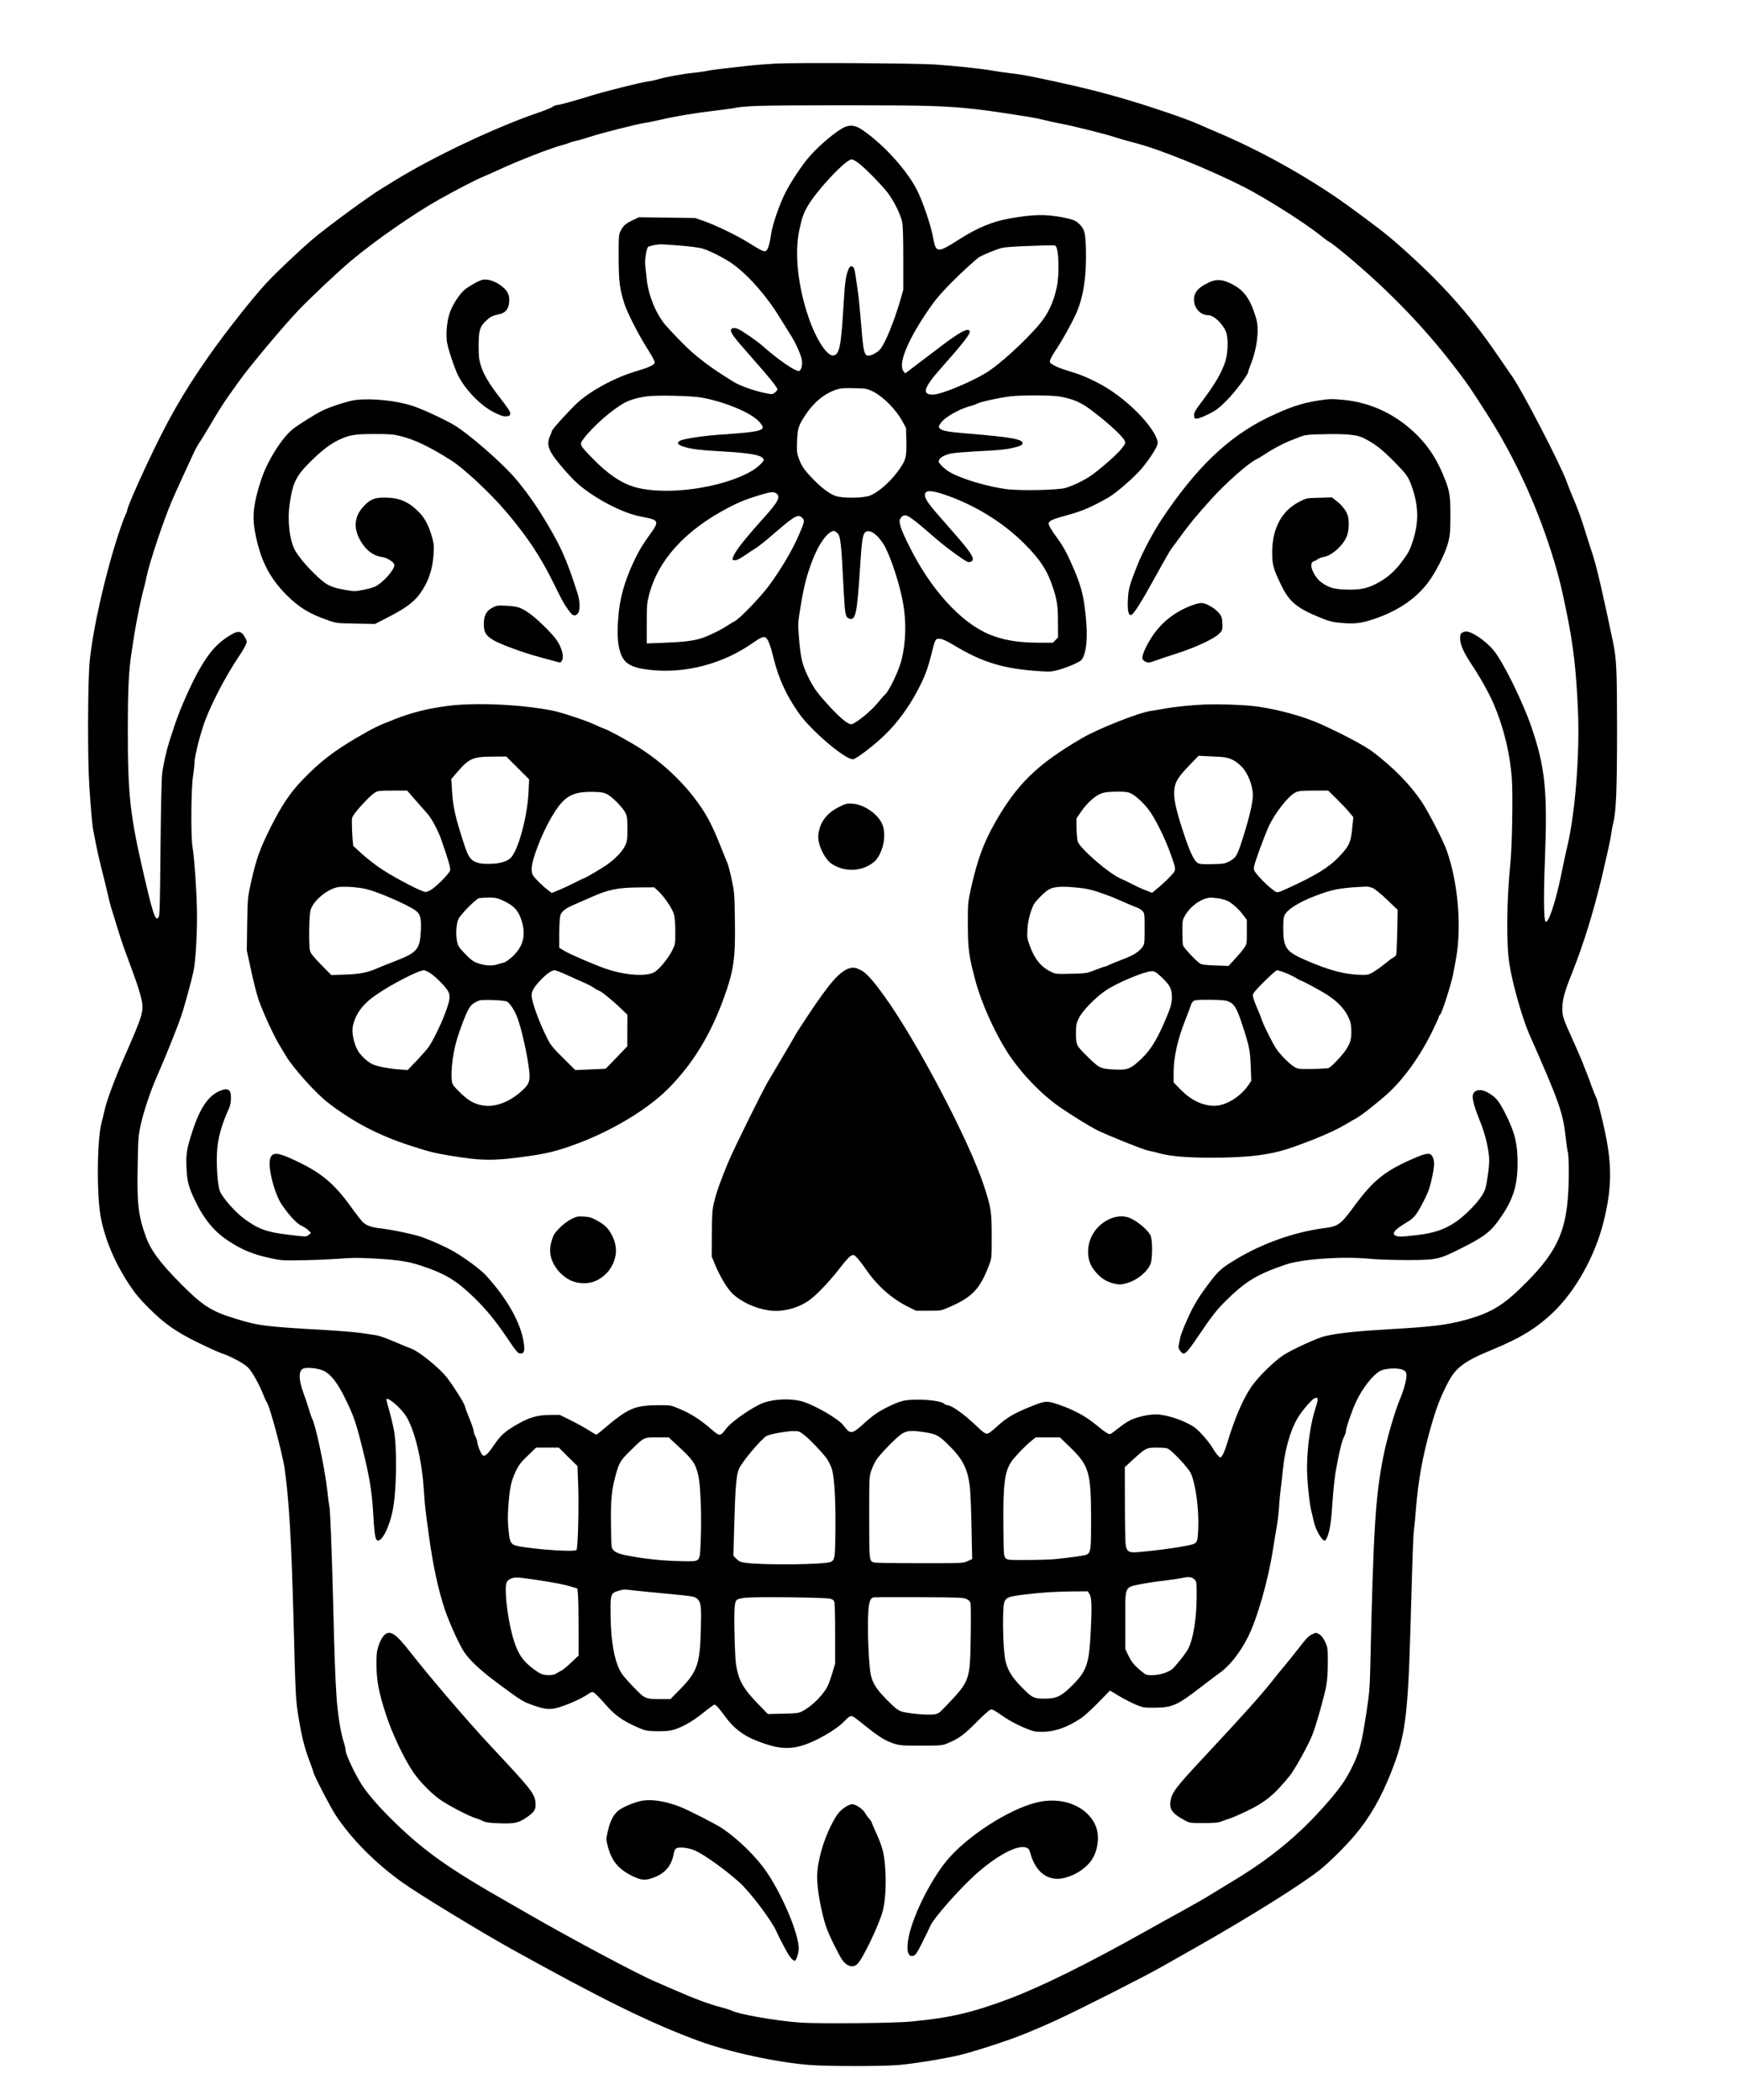 <?xml version="1.0" encoding="UTF-8" standalone="yes"?>
<svg version="1.0" xmlns="http://www.w3.org/2000/svg" width="1419pt" height="1709pt" viewBox="0 0 1892 2279" preserveAspectRatio="xMidYMid meet">
  <g transform="translate(0,2279) scale(0.1,-0.1)" fill="#000000" stroke="none">
    <path d="M8423 22100 c-94 -5 -236 -16 -315 -25 -265 -29 -403 -46 -438 -55
-19 -5 -82 -14 -140 -20 -120 -12 -297 -44 -385 -70 -33 -10 -84 -21 -113 -24
-73 -9 -469 -108 -622 -156 -182 -57 -340 -100 -365 -100 -12 0 -33 -8 -46
-19 -13 -10 -79 -37 -146 -60 -470 -159 -1163 -488 -1588 -752 -49 -31 -104
-65 -122 -75 -132 -79 -591 -415 -750 -550 -147 -126 -398 -363 -499 -472
-147 -157 -457 -551 -627 -794 -290 -416 -446 -690 -684 -1198 -111 -237 -203
-453 -203 -475 0 -9 -9 -33 -20 -55 -11 -21 -42 -106 -69 -187 -145 -435 -281
-1031 -318 -1393 -22 -206 -25 -1057 -5 -1355 17 -265 32 -432 43 -485 5 -25
18 -92 29 -150 11 -58 36 -168 55 -244 20 -75 49 -197 66 -269 16 -73 38 -159
49 -192 11 -33 38 -121 60 -195 22 -74 62 -196 90 -270 27 -74 72 -197 100
-273 28 -77 60 -180 72 -230 31 -141 23 -169 -187 -647 -104 -236 -193 -478
-214 -582 -5 -24 -19 -79 -30 -123 -50 -186 -54 -805 -6 -1039 48 -238 153
-485 306 -716 61 -93 113 -156 203 -246 177 -178 300 -265 541 -383 110 -54
225 -107 255 -116 100 -33 242 -108 290 -155 46 -45 122 -181 171 -305 12 -33
29 -67 36 -76 29 -35 170 -563 192 -719 47 -333 73 -769 96 -1630 23 -864 23
-875 56 -1075 34 -205 64 -326 120 -473 21 -56 39 -106 39 -111 0 -26 188
-389 246 -476 174 -260 430 -517 724 -727 175 -125 855 -539 1185 -722 995
-552 1509 -804 2030 -996 331 -121 851 -234 1210 -261 201 -15 775 -15 959 0
158 13 500 69 656 106 161 39 507 150 687 222 89 35 256 106 370 159 255 117
946 467 1143 579 80 45 235 133 345 195 621 352 1177 700 1380 863 107 87 271
250 374 372 161 191 284 405 394 685 150 379 180 604 207 1525 25 871 31 1044
40 1110 5 39 14 133 20 210 25 318 73 585 165 906 58 202 99 310 178 464 88
172 176 239 481 365 310 128 481 232 661 402 244 231 457 609 551 981 89 353
95 605 23 955 -32 159 -90 386 -104 407 -7 11 -26 59 -43 105 -16 47 -39 108
-50 135 -11 28 -35 88 -53 135 -18 47 -70 166 -115 265 -94 206 -104 237 -104
320 0 96 23 180 106 386 122 308 224 635 319 1024 46 193 91 396 100 451 8 56
21 127 29 158 30 114 40 376 40 1006 0 639 -6 769 -43 948 -105 503 -179 825
-221 952 -27 80 -65 199 -85 265 -38 125 -84 251 -136 370 -17 39 -44 108 -61
155 -64 181 -483 990 -593 1145 -23 33 -93 134 -155 225 -315 461 -619 799
-1090 1213 -112 99 -189 159 -485 377 -410 303 -946 608 -1430 816 -93 40
-206 88 -250 108 -128 57 -488 180 -761 261 -261 78 -485 134 -804 203 -293
63 -348 73 -470 87 -63 7 -153 20 -200 29 -110 20 -421 53 -625 66 -206 14
-1497 21 -1722 10z m1672 -460 c288 -10 473 -27 765 -71 325 -49 391 -60 485
-84 50 -13 122 -28 160 -35 103 -17 498 -115 585 -145 41 -14 152 -46 245 -70
259 -67 802 -288 1170 -475 240 -123 658 -388 828 -524 52 -42 99 -76 105 -76
5 0 81 -59 169 -132 474 -393 878 -814 1225 -1275 103 -136 127 -170 305 -448
311 -484 563 -1035 737 -1615 54 -181 78 -279 136 -565 71 -346 101 -617 120
-1053 19 -473 -30 -1103 -115 -1462 -14 -58 -46 -206 -71 -330 -61 -293 -138
-520 -167 -491 -19 19 -21 288 -6 676 29 742 3 998 -147 1436 -93 272 -303
698 -407 827 -92 113 -257 222 -314 207 -43 -10 -53 -24 -53 -70 0 -69 35
-150 123 -283 98 -147 193 -318 242 -433 109 -254 178 -540 197 -814 12 -186
3 -722 -16 -910 -41 -413 -46 -868 -11 -1095 32 -210 139 -587 214 -759 328
-743 367 -853 397 -1121 8 -74 19 -151 25 -170 5 -19 9 -110 9 -201 0 -598
-91 -835 -463 -1209 -249 -251 -381 -330 -679 -410 -195 -51 -344 -69 -793
-95 -377 -22 -557 -41 -713 -76 -78 -17 -362 -147 -452 -207 -104 -69 -277
-240 -348 -345 -91 -133 -179 -339 -262 -613 -16 -56 -40 -113 -51 -128 l-21
-27 -25 23 c-14 13 -38 46 -54 74 -41 72 -150 197 -203 234 -110 75 -305 140
-421 140 -83 0 -208 -29 -281 -66 -28 -14 -82 -50 -120 -81 -38 -30 -77 -59
-87 -64 -20 -11 -50 9 -182 116 -96 78 -230 149 -379 200 -131 45 -149 44
-297 -16 -183 -72 -272 -124 -371 -215 -64 -59 -98 -84 -116 -84 -18 0 -50 24
-111 83 -130 125 -272 227 -317 227 -10 0 -25 7 -34 15 -46 42 -334 61 -455
30 -69 -17 -205 -82 -285 -136 -30 -20 -86 -65 -125 -101 -127 -117 -153 -124
-207 -56 -43 56 -59 70 -148 129 -82 55 -226 128 -304 154 -124 40 -306 37
-438 -9 -107 -38 -340 -197 -400 -274 -73 -94 -73 -94 -169 -11 -117 101 -215
164 -334 215 -103 44 -104 44 -222 44 -280 -1 -341 -28 -631 -275 -29 -25 -56
-45 -60 -45 -4 0 -44 23 -87 51 -44 28 -132 76 -195 107 l-115 57 -110 -1
c-131 -1 -221 -27 -350 -101 -135 -78 -178 -116 -255 -228 -72 -105 -99 -127
-125 -105 -17 14 -55 112 -55 141 0 11 -9 37 -20 59 -11 22 -20 50 -20 62 0
13 -20 72 -45 132 -24 59 -47 121 -50 136 -8 35 -112 200 -194 309 -78 102
-311 291 -391 316 -14 4 -92 37 -175 72 -92 40 -173 68 -210 73 -33 5 -105 16
-160 24 -55 8 -224 22 -375 31 -654 37 -731 46 -973 120 -272 82 -366 142
-602 379 -229 230 -332 369 -386 523 -80 226 -94 346 -86 768 5 281 8 321 31
428 33 155 112 388 187 556 72 161 203 485 254 632 33 94 114 391 136 496 23
116 41 454 35 673 -6 243 -28 550 -48 670 -19 113 -15 636 6 767 9 57 16 122
16 145 0 54 41 231 90 384 65 207 238 543 404 789 23 33 50 79 60 102 18 41
18 42 -5 84 -45 82 -82 81 -207 -4 -104 -72 -179 -157 -271 -311 -90 -149
-228 -456 -287 -638 -20 -62 -45 -139 -56 -171 -30 -93 -67 -254 -79 -352 -7
-54 -14 -378 -18 -816 -5 -593 -9 -729 -20 -742 -19 -24 -25 -21 -43 16 -22
47 -49 146 -113 422 -155 665 -179 878 -179 1595 0 422 10 639 38 821 8 52 22
144 31 204 21 135 79 422 100 490 8 28 24 94 35 148 33 159 187 618 277 827
25 58 77 173 115 255 39 83 88 190 110 239 22 49 55 110 73 135 18 25 78 125
135 221 56 96 135 220 174 275 40 55 93 129 118 165 107 152 484 603 648 774
133 139 433 421 565 532 267 224 684 514 966 672 178 100 405 217 464 240 28
11 119 52 202 90 181 84 536 222 647 252 43 11 87 25 97 30 9 6 41 15 71 21
29 6 99 27 155 45 121 40 517 140 588 149 28 4 107 20 178 36 172 40 374 73
597 99 102 12 203 26 225 32 22 6 121 14 220 18 274 10 1586 10 1880 0z
m-6592 -13723 c82 -34 156 -127 242 -302 89 -183 114 -251 171 -475 92 -359
120 -522 135 -785 9 -180 20 -260 37 -277 45 -45 138 128 176 332 40 208 46
655 12 856 -9 50 -32 146 -51 213 -20 68 -34 125 -31 128 20 20 152 -94 209
-180 95 -145 176 -475 197 -810 11 -169 16 -212 55 -493 46 -331 98 -573 172
-799 44 -133 155 -379 208 -460 63 -96 187 -210 385 -356 248 -182 253 -185
365 -225 138 -49 190 -52 295 -19 103 33 234 93 298 136 43 29 49 30 71 18 13
-8 66 -61 116 -119 106 -122 183 -178 335 -247 100 -45 110 -47 210 -51 58 -2
132 1 165 7 98 18 229 88 355 190 62 50 118 91 125 91 15 0 51 -39 117 -130
93 -127 196 -206 349 -265 207 -81 331 -94 483 -50 148 43 373 172 461 265 53
55 69 64 98 49 12 -6 74 -54 137 -105 142 -114 214 -158 305 -187 64 -20 90
-22 295 -22 220 1 227 1 288 27 118 49 175 90 308 224 72 73 141 135 153 139
23 7 30 4 163 -87 45 -31 135 -78 198 -105 109 -45 120 -48 205 -48 136 1 270
48 420 148 33 22 117 98 187 170 l127 130 105 -63 c58 -34 141 -76 183 -93 73
-29 86 -31 198 -30 196 2 244 24 525 242 69 54 147 112 174 131 108 73 226
221 311 390 104 206 223 623 275 965 12 77 30 185 40 240 10 55 21 152 25 215
3 63 11 143 16 177 5 34 16 129 24 212 21 223 80 434 161 571 42 71 142 190
176 210 49 27 53 4 20 -96 -54 -161 -93 -427 -94 -644 -1 -133 26 -404 49
-488 8 -31 19 -77 24 -102 18 -87 87 -210 120 -210 5 0 17 16 25 35 30 72 45
170 59 387 8 123 24 273 35 333 37 206 67 330 89 370 11 22 21 50 21 62 0 33
66 225 110 319 69 148 184 295 265 337 57 29 196 35 245 10 30 -15 35 -24 38
-57 4 -41 -32 -169 -73 -266 -51 -120 -137 -415 -175 -600 -89 -441 -111 -790
-145 -2300 -6 -240 -10 -288 -45 -515 -53 -340 -73 -414 -166 -599 -62 -122
-122 -206 -261 -366 -302 -346 -616 -605 -1053 -865 -63 -38 -155 -94 -205
-125 -49 -31 -187 -110 -305 -175 -118 -65 -285 -157 -370 -205 -656 -369
-1160 -618 -1515 -752 -404 -152 -646 -208 -1075 -248 -177 -17 -985 -24
-1185 -11 -263 18 -679 90 -757 132 -12 6 -62 22 -112 35 -119 30 -294 95
-492 182 -87 38 -195 85 -239 104 -172 73 -882 451 -1320 703 -88 51 -207 119
-265 152 -638 363 -899 548 -1229 868 -180 175 -309 326 -376 440 -75 127
-155 303 -155 341 0 17 -9 57 -20 89 -32 93 -69 326 -79 505 -16 262 -20 388
-36 1015 -15 578 -32 1022 -41 1036 -2 4 -13 88 -24 186 -26 231 -124 695
-163 768 -6 11 -21 54 -33 95 -12 41 -38 119 -58 174 -64 172 -58 270 16 279
57 6 141 -5 191 -26z m5224 -699 c61 -46 187 -178 244 -253 21 -28 47 -80 58
-115 29 -90 44 -363 39 -692 -3 -273 -7 -296 -48 -318 -56 -30 -725 -38 -924
-11 -59 8 -74 14 -102 43 l-33 33 9 345 c11 396 23 536 51 599 34 78 246 329
302 358 40 20 205 50 286 52 61 1 67 -1 118 -41z m1288 32 c142 -21 169 -33
267 -128 169 -163 225 -271 247 -482 6 -58 14 -255 17 -437 l7 -333 -49 -22
c-49 -23 -52 -23 -519 -23 -258 0 -482 3 -497 8 -53 14 -53 17 -53 492 0 432
0 441 23 506 12 36 36 86 51 111 40 62 215 244 276 284 56 38 99 42 230 24z
m-2658 -151 c170 -157 193 -192 224 -330 25 -111 36 -462 24 -722 -10 -213 1
-203 -192 -200 -183 3 -351 18 -508 44 -161 26 -216 43 -245 74 -25 26 -25 27
-28 268 -4 268 5 374 44 522 40 156 54 181 162 287 157 154 145 148 294 148
l127 0 98 -91z m4265 -21 c200 -196 221 -266 222 -768 1 -334 -3 -368 -47
-391 -19 -11 -149 -29 -337 -49 -47 -5 -184 -10 -304 -10 -210 -1 -220 -1
-240 20 -20 20 -21 31 -24 358 -4 440 13 577 85 687 33 50 153 175 216 226
l49 39 132 0 132 0 116 -112z m-5456 -99 l102 -100 7 -187 c10 -244 -2 -714
-18 -724 -43 -28 -630 22 -684 58 -35 23 -43 47 -55 171 -8 86 -8 155 1 267
14 184 30 256 80 361 32 66 54 95 130 168 l90 87 123 0 123 0 101 -101z m6508
91 c43 -16 224 -208 252 -268 53 -113 91 -396 81 -607 -6 -127 -10 -141 -47
-160 -43 -22 -359 -69 -611 -90 -94 -8 -118 6 -130 81 -4 27 -8 227 -8 446
l-1 396 93 85 c132 121 143 127 254 127 50 0 103 -4 117 -10z m294 -1422 c21
-21 22 -29 22 -179 0 -239 -37 -469 -92 -573 -31 -59 -152 -208 -186 -230 -55
-34 -135 -56 -208 -56 -61 0 -65 2 -123 50 -72 60 -101 97 -138 175 l-28 60 0
311 c0 383 -13 354 180 394 50 10 155 26 235 35 80 9 172 23 205 30 70 16 101
11 133 -17z m-7151 -3 c203 -31 308 -51 389 -76 l61 -19 6 -67 c4 -38 7 -201
7 -364 l0 -296 -78 -74 c-42 -41 -91 -81 -107 -89 -17 -8 -42 -22 -57 -32 -30
-21 -108 -24 -159 -6 -39 13 -143 92 -187 143 -59 67 -101 157 -136 296 -55
214 -84 507 -56 559 15 29 60 49 107 50 23 0 118 -11 210 -25z m1105 -120 c73
-8 230 -23 348 -34 261 -25 273 -27 304 -58 35 -35 40 -83 33 -332 -9 -366
-38 -452 -218 -637 l-112 -114 -106 0 c-165 1 -171 3 -287 123 -55 57 -115
124 -132 149 -79 114 -123 345 -125 653 -2 211 2 225 81 249 60 19 56 19 214
1z m4903 -32 c25 -38 29 -122 16 -389 -17 -369 -42 -444 -196 -600 -123 -123
-175 -149 -305 -149 -120 0 -137 9 -256 131 -102 105 -145 177 -170 280 -19
82 -31 348 -24 521 8 170 8 170 240 199 170 21 325 31 516 33 l162 1 17 -27z
m-2813 -53 c28 -8 40 -18 45 -38 5 -15 8 -171 8 -347 l0 -320 -28 -95 c-16
-52 -37 -113 -47 -135 -45 -101 -170 -228 -280 -286 -41 -21 -60 -24 -210 -27
l-165 -4 -107 110 c-159 163 -211 255 -238 422 -14 86 -25 524 -16 623 9 93
14 96 131 108 114 11 861 2 907 -11z m1480 -4 c29 -14 39 -25 44 -52 3 -19 4
-179 1 -356 -7 -476 -9 -480 -262 -746 -84 -88 -88 -91 -142 -98 -73 -9 -285
11 -348 32 -40 14 -71 38 -155 123 -112 113 -155 178 -177 271 -19 78 -36 417
-31 605 5 177 18 229 60 239 12 2 237 3 498 2 430 -2 479 -4 512 -20z"/>
    <path d="M9172 21412 c-80 -32 -270 -190 -384 -319 -79 -89 -201 -273 -265
-398 -62 -122 -139 -346 -153 -446 -15 -111 -37 -177 -60 -184 -23 -7 -47 5
-188 93 -130 80 -353 188 -482 233 l-95 33 -306 4 -305 4 -67 -32 c-79 -39
-100 -57 -129 -113 -22 -40 -23 -52 -23 -287 1 -263 10 -340 61 -502 30 -95
145 -323 236 -468 83 -132 99 -165 92 -183 -7 -19 -82 -52 -189 -83 -226 -64
-494 -207 -644 -342 -86 -79 -281 -293 -281 -310 0 -6 -9 -29 -20 -53 -29 -65
-25 -114 13 -182 42 -75 203 -263 292 -340 184 -160 483 -315 676 -352 207
-39 211 -46 100 -200 -85 -119 -115 -170 -170 -285 -106 -227 -156 -409 -171
-623 -12 -175 -7 -264 21 -360 37 -126 116 -174 324 -197 385 -43 794 65 1122
296 70 50 106 66 128 58 29 -12 54 -72 93 -231 55 -221 138 -400 273 -593 133
-189 498 -500 587 -500 34 0 244 161 358 275 134 133 250 293 343 469 79 150
109 229 151 396 43 170 45 173 96 167 27 -3 75 -25 140 -64 319 -194 550 -263
955 -288 91 -6 118 -4 190 15 46 13 121 40 167 61 75 35 84 42 102 82 44 99
49 283 14 542 -18 141 -49 250 -113 400 -75 175 -115 250 -181 340 -72 98
-103 153 -96 170 10 26 52 44 201 84 163 45 260 86 442 189 84 47 276 213 359
309 76 88 159 212 175 261 9 26 8 41 -5 73 -60 150 -271 370 -499 522 -126 84
-289 161 -426 201 -123 37 -191 65 -223 93 -15 14 -16 19 -3 48 7 19 35 66 63
107 60 90 159 267 208 373 84 182 120 413 112 715 -5 168 -15 210 -66 263 -40
42 -73 56 -180 77 -196 37 -316 35 -577 -10 -189 -33 -353 -100 -550 -226
-141 -90 -192 -116 -222 -112 -35 4 -46 28 -67 143 -23 123 -106 368 -166 490
-108 221 -365 505 -599 665 -73 49 -126 58 -189 32z m150 -394 c76 -59 254
-241 316 -323 65 -86 136 -229 154 -310 9 -43 13 -157 13 -400 l0 -340 -28
-99 c-69 -240 -173 -494 -225 -549 -34 -36 -93 -67 -127 -67 -40 0 -53 45 -70
251 -24 290 -36 408 -50 494 -7 44 -16 105 -20 135 -9 67 -20 90 -45 90 -13 0
-23 -13 -34 -42 -27 -72 -35 -133 -51 -403 -26 -429 -44 -515 -110 -523 -68
-8 -186 174 -268 413 -116 336 -154 695 -102 942 30 142 47 189 93 268 105
178 414 505 476 505 14 0 48 -19 78 -42z m-1942 -893 c102 -8 210 -22 240 -31
87 -25 253 -110 343 -176 172 -127 364 -348 507 -583 36 -59 86 -140 112 -180
51 -81 100 -186 119 -257 14 -52 0 -124 -26 -134 -33 -13 -232 124 -400 274
-50 45 -198 148 -254 177 -39 20 -77 19 -85 -1 -11 -30 24 -79 206 -284 222
-251 300 -348 296 -368 -2 -8 -15 -24 -29 -34 -26 -20 -27 -20 -125 1 -104 22
-254 76 -316 114 -255 155 -417 278 -568 431 -71 72 -151 158 -179 191 -102
121 -184 323 -201 495 -5 52 -13 118 -16 146 -8 60 12 188 31 204 14 11 85 26
135 29 14 0 109 -6 210 -14z m4077 -3 c37 -23 45 -310 14 -452 -36 -163 -92
-282 -184 -394 -158 -190 -449 -454 -596 -540 -179 -105 -471 -224 -557 -228
-132 -5 -111 71 78 283 250 282 324 378 314 406 -16 39 -110 -11 -317 -169
-74 -56 -190 -144 -259 -196 l-124 -94 -18 22 c-59 73 31 308 238 620 95 143
152 213 287 348 106 108 265 253 301 274 41 25 200 89 243 98 29 7 144 15 255
19 295 11 312 11 325 3z m-1987 -1578 c114 -55 257 -198 327 -329 l38 -70 3
-141 c4 -168 -3 -200 -68 -296 -87 -130 -228 -258 -328 -297 -71 -28 -300 -30
-374 -3 -66 24 -154 90 -247 187 -92 96 -120 137 -151 222 -20 55 -22 76 -18
185 5 139 15 171 94 289 89 135 204 228 333 271 46 15 81 18 191 15 127 -2
139 -4 200 -33z m-1860 -68 c244 -42 535 -161 624 -256 98 -104 69 -114 -444
-149 -163 -12 -359 -42 -404 -62 -47 -22 -33 -46 39 -68 83 -26 180 -37 430
-51 310 -17 434 -44 435 -92 0 -19 -69 -83 -129 -118 -317 -188 -935 -273
-1271 -176 -149 43 -298 145 -463 316 -140 145 -141 145 -90 212 99 131 313
318 443 387 62 33 143 56 246 70 103 14 471 6 584 -13z m3908 8 c130 -26 205
-57 299 -124 175 -126 374 -305 393 -356 9 -22 4 -33 -34 -82 -45 -59 -221
-214 -329 -291 -75 -53 -202 -114 -283 -137 -79 -22 -459 -31 -615 -15 -212
22 -532 118 -654 196 -49 31 -105 87 -105 105 0 38 50 70 137 89 29 6 137 15
240 21 276 14 341 20 413 36 89 20 120 33 120 54 0 44 -131 67 -598 105 -204
17 -275 29 -297 52 -20 19 -19 24 8 63 42 63 212 158 332 186 17 4 46 15 66
25 40 20 246 65 360 78 134 15 461 13 547 -5z m-1271 -1060 c330 -111 639
-301 874 -536 173 -173 252 -295 312 -484 42 -130 51 -191 51 -366 l1 -167
-28 -28 -28 -28 -157 0 c-224 1 -384 28 -533 90 -311 130 -637 489 -869 957
-98 196 -120 267 -95 304 8 12 23 25 34 29 40 12 86 -21 358 -257 112 -97 321
-248 344 -248 32 0 49 12 49 34 0 40 -68 129 -305 396 -174 196 -215 253 -215
298 0 53 61 55 207 6z m-1819 10 c47 -33 19 -90 -126 -251 -226 -251 -333
-388 -347 -446 -7 -25 -5 -27 24 -27 20 0 55 17 106 53 42 28 90 61 108 71 41
25 98 70 227 181 209 180 246 200 290 153 26 -28 24 -38 -36 -179 -68 -162
-205 -392 -333 -563 -95 -126 -313 -351 -366 -378 -22 -11 -59 -34 -82 -49
-64 -44 -211 -115 -285 -138 -91 -27 -191 -39 -405 -47 l-183 -7 0 216 c0 198
2 222 26 313 97 374 388 696 854 941 121 64 204 97 360 144 110 32 137 35 168
13z m655 -424 c42 -33 48 -89 77 -665 13 -236 18 -259 67 -271 60 -16 78 73
108 546 20 321 30 381 66 400 52 28 150 -53 212 -176 72 -144 160 -421 191
-606 36 -209 29 -423 -19 -615 -29 -113 -131 -326 -177 -370 -17 -15 -54 -58
-83 -94 -71 -88 -246 -229 -285 -229 -38 0 -117 66 -240 198 -120 130 -163
189 -213 287 -82 164 -96 221 -117 486 -9 119 -8 137 20 306 37 225 66 337
130 505 69 179 163 308 231 317 4 1 18 -8 32 -19z"/>
    <path d="M5215 19747 c-56 -23 -138 -72 -177 -106 -52 -45 -123 -154 -153
-236 -32 -84 -47 -224 -35 -321 9 -70 81 -286 122 -369 80 -158 246 -328 390
-400 72 -36 101 -45 132 -43 36 3 41 6 44 29 2 19 -22 56 -102 160 -122 155
-188 265 -218 364 -19 58 -22 94 -23 210 0 168 13 212 81 274 47 45 71 56 146
72 61 13 94 51 103 117 10 75 -8 124 -61 171 -82 72 -185 105 -249 78z"/>
    <path d="M13125 19726 c-125 -59 -170 -115 -163 -202 7 -87 73 -154 151 -154
60 0 154 -86 194 -177 28 -61 24 -238 -6 -328 -40 -118 -106 -233 -226 -395
-103 -137 -116 -158 -113 -190 3 -32 5 -35 33 -33 17 1 73 23 125 49 82 41
109 61 196 148 93 94 234 281 234 311 0 8 14 48 31 90 42 106 70 243 71 350 1
72 -5 107 -27 175 -60 187 -127 275 -258 340 -98 49 -163 53 -242 16z"/>
    <path d="M3865 18450 c-76 -8 -287 -75 -370 -118 -85 -43 -258 -152 -316 -198
-123 -98 -281 -351 -348 -559 -77 -236 -95 -382 -67 -540 55 -310 152 -508
346 -703 135 -135 249 -204 450 -274 93 -32 99 -32 302 -36 l207 -4 148 76
c180 92 270 159 335 245 95 129 142 261 154 438 6 84 3 110 -15 177 -37 134
-81 217 -154 288 -110 108 -211 148 -367 148 -104 0 -150 -19 -216 -87 -103
-105 -121 -223 -56 -356 57 -114 144 -187 243 -201 63 -9 139 -58 139 -89 0
-53 -126 -193 -209 -233 -18 -9 -75 -25 -126 -35 -87 -18 -99 -18 -181 -4
-184 32 -222 51 -362 189 -85 83 -168 184 -200 243 -61 113 -85 325 -58 508
34 229 68 299 226 456 120 119 213 190 307 235 115 54 173 64 389 64 169 0
202 -3 285 -24 154 -39 304 -111 539 -258 143 -89 442 -369 613 -573 231 -275
364 -476 511 -775 100 -201 101 -204 153 -277 48 -68 69 -77 103 -43 28 28 27
131 -1 219 -123 386 -191 535 -396 865 -88 142 -217 316 -310 418 -162 177
-483 453 -628 541 -113 67 -350 177 -457 212 -176 57 -429 84 -613 65z"/>
    <path d="M14316 18444 c-188 -29 -324 -75 -556 -187 -424 -206 -776 -543
-1145 -1096 -95 -143 -211 -361 -265 -496 -86 -216 -101 -267 -106 -370 -7
-121 3 -180 31 -180 27 0 105 122 277 435 77 140 151 269 164 285 13 17 56 75
96 130 93 130 191 248 344 416 159 175 399 385 483 425 20 9 61 34 91 54 75
51 199 117 262 142 29 11 82 32 118 46 60 23 80 26 273 30 225 5 345 -6 412
-39 124 -59 212 -128 361 -281 113 -117 133 -145 168 -243 77 -218 80 -389 11
-602 -31 -95 -45 -121 -114 -215 -88 -118 -172 -189 -297 -251 -92 -46 -178
-61 -323 -55 -124 5 -174 20 -253 75 -71 48 -132 169 -108 213 6 11 17 20 24
20 7 0 25 9 38 20 14 10 44 22 68 26 94 15 225 138 256 241 19 60 20 159 4
209 -18 54 -58 106 -119 155 l-52 41 -138 -4 c-138 -3 -139 -4 -214 -42 -194
-98 -297 -290 -297 -553 0 -132 12 -176 98 -353 90 -186 172 -252 441 -360 86
-34 123 -43 210 -50 140 -13 214 -5 341 37 288 94 499 243 635 448 80 121 163
294 187 393 19 75 22 115 23 282 0 207 -8 265 -52 380 -81 213 -175 363 -308
496 -222 222 -494 353 -796 384 -125 12 -160 12 -273 -6z"/>
    <path d="M12927 16216 c-178 -69 -317 -179 -419 -332 -61 -91 -108 -194 -108
-236 0 -21 37 -48 68 -48 13 0 44 9 70 19 26 10 128 45 227 76 206 66 406 158
465 214 36 34 40 43 40 88 0 28 -3 65 -7 84 -12 63 -131 154 -215 164 -22 3
-63 -7 -121 -29z"/>
    <path d="M5352 16199 c-68 -34 -96 -79 -100 -159 -6 -103 17 -147 104 -198 78
-46 333 -139 504 -184 63 -17 139 -37 169 -46 51 -15 54 -15 67 3 30 41 7 139
-56 231 -50 73 -225 243 -305 295 -90 60 -119 68 -240 75 -90 5 -104 3 -143
-17z"/>
    <path d="M4860 15129 c-220 -29 -385 -70 -570 -142 -188 -73 -225 -91 -405
-195 -258 -150 -413 -269 -600 -463 -134 -139 -228 -278 -349 -519 -117 -234
-156 -343 -213 -600 -36 -165 -36 -166 -41 -450 l-4 -285 46 -213 c25 -117 61
-259 80 -316 42 -124 164 -392 226 -494 25 -41 56 -92 69 -115 75 -130 322
-406 454 -509 274 -213 553 -359 902 -472 187 -61 264 -81 412 -105 369 -62
489 -62 883 -6 198 28 313 58 525 137 373 140 753 369 972 587 269 268 467
591 612 996 107 299 124 421 118 834 -4 294 -6 311 -35 446 -16 77 -37 156
-45 175 -8 19 -36 87 -61 150 -111 282 -172 395 -308 572 -146 189 -348 375
-556 511 -111 74 -360 211 -412 228 -19 6 -66 26 -105 45 -87 41 -345 128
-445 149 -330 69 -848 94 -1150 54z m759 -673 l124 -124 -6 -134 c-13 -281
-119 -661 -202 -726 -49 -38 -123 -57 -230 -57 -80 0 -109 5 -146 21 -57 27
-79 61 -123 195 -97 299 -121 407 -131 592 l-7 112 71 83 c122 141 168 160
376 161 l150 1 124 -124z m-1107 -353 c51 -59 107 -122 125 -142 47 -51 118
-184 153 -286 79 -226 102 -306 95 -332 -7 -29 -125 -152 -194 -201 -25 -18
-56 -32 -72 -32 -39 0 -305 137 -458 235 -69 44 -170 122 -226 172 l-102 93
-7 77 c-3 43 -7 113 -7 155 -2 77 -1 78 42 135 61 78 167 186 209 212 32 19
50 21 192 21 l157 0 93 -107z m2078 68 c58 -31 170 -145 198 -202 19 -39 22
-62 22 -175 0 -116 -3 -134 -25 -182 -27 -58 -99 -135 -185 -198 -54 -40 -247
-154 -260 -154 -3 0 -44 -20 -91 -44 -46 -24 -124 -61 -172 -81 l-89 -36 -36
28 c-61 45 -153 136 -168 165 -24 46 -17 114 27 242 70 209 191 441 283 543
84 93 175 124 356 119 77 -2 104 -7 140 -25z m-2614 -1030 c128 -31 441 -167
529 -229 58 -41 69 -81 62 -230 -9 -191 -42 -231 -264 -317 -76 -29 -165 -65
-198 -79 -111 -50 -199 -68 -360 -73 l-150 -5 -112 114 c-89 92 -113 123 -120
154 -13 62 -9 372 6 432 24 97 165 221 287 252 56 14 226 4 320 -19z m3173
-26 c64 -60 147 -183 166 -247 10 -35 15 -95 15 -188 0 -136 0 -138 -34 -206
-42 -83 -132 -194 -187 -231 -84 -56 -328 -39 -543 37 -134 48 -383 155 -441
191 l-55 33 0 151 c0 82 5 168 10 190 11 51 48 82 147 125 43 18 125 54 183
80 190 86 298 108 528 109 l163 1 48 -45z m-1716 -87 c139 -59 193 -114 229
-232 49 -159 16 -282 -104 -391 -34 -31 -74 -58 -88 -61 -14 -3 -47 -13 -74
-21 -59 -19 -140 -13 -219 17 -43 16 -71 38 -130 99 -68 71 -76 85 -87 137
-16 74 -8 190 16 241 24 50 192 220 224 226 14 2 60 5 103 6 60 1 90 -4 130
-21z m-747 -811 c66 -49 157 -144 180 -190 11 -20 15 -46 12 -76 -10 -97 -142
-401 -228 -527 -16 -22 -73 -87 -127 -144 l-98 -103 -94 7 c-113 8 -230 31
-286 55 -59 26 -140 104 -169 162 -40 82 -60 187 -47 251 29 136 109 244 260
346 170 116 455 262 512 262 16 0 51 -18 85 -43z m1489 -18 c72 -33 152 -69
179 -80 26 -11 68 -33 91 -49 24 -17 48 -30 53 -30 17 0 146 -103 230 -184
l82 -79 -1 -171 0 -171 -117 -122 -118 -122 -165 -7 -165 -7 -130 129 c-110
108 -137 142 -171 209 -89 174 -173 404 -173 474 0 44 28 91 98 165 65 67 120
106 151 106 14 0 85 -27 156 -61z m-674 -278 c32 -16 83 -94 114 -174 49 -131
116 -437 131 -598 8 -94 -6 -129 -80 -196 -191 -173 -401 -212 -570 -106 -53
34 -164 140 -182 175 -30 57 -9 302 41 473 35 120 99 288 129 340 29 48 40 58
92 86 35 17 54 19 169 16 73 -2 141 -10 156 -16z"/>
    <path d="M13075 15144 c-144 -6 -328 -25 -430 -44 -55 -10 -122 -21 -150 -25
-129 -17 -572 -192 -750 -296 -489 -286 -706 -498 -948 -924 -122 -217 -189
-399 -259 -715 -31 -142 -32 -151 -32 -385 1 -270 11 -344 85 -618 60 -223
200 -538 334 -751 148 -234 379 -476 595 -622 144 -97 303 -195 385 -237 114
-57 495 -210 555 -223 36 -7 90 -20 120 -29 118 -33 297 -49 560 -49 414 -1
663 31 900 116 279 100 469 183 595 262 28 17 67 39 86 49 56 29 263 193 362
286 171 163 334 393 459 646 43 87 78 164 78 171 0 6 6 17 14 23 19 16 121
335 141 441 9 47 22 119 30 162 64 347 23 834 -101 1180 -40 111 -194 410
-272 528 -122 183 -305 370 -532 542 -88 66 -322 190 -558 297 -190 85 -439
155 -684 192 -131 19 -413 30 -583 23z m174 -568 c93 -5 157 -34 227 -104 70
-69 124 -207 124 -313 0 -74 -35 -229 -96 -424 -70 -226 -83 -251 -154 -290
-51 -28 -63 -30 -183 -33 -82 -3 -138 0 -156 7 -42 18 -84 99 -146 281 -86
255 -118 382 -119 475 -1 112 28 167 162 306 l103 107 79 -4 c44 -2 116 -6
159 -8z m1258 -453 c49 -49 111 -113 136 -144 l48 -57 -11 -110 c-16 -167 -32
-202 -149 -325 -105 -109 -250 -199 -530 -327 -131 -60 -134 -60 -160 -44 -50
33 -133 110 -183 169 -47 56 -50 62 -44 102 6 43 103 310 157 430 66 147 217
339 294 374 33 15 67 19 197 19 l156 0 89 -87z m-2257 67 c52 -14 142 -90 212
-178 71 -90 182 -311 247 -494 63 -179 64 -166 -10 -244 -35 -37 -93 -91 -128
-120 l-64 -53 -63 24 c-36 13 -104 44 -152 69 -48 24 -103 51 -123 59 -123 50
-444 326 -470 404 -6 20 -12 85 -13 143 l-1 107 39 58 c81 122 182 208 267
224 62 12 217 13 259 1z m-458 -1046 c70 -13 128 -32 280 -89 20 -8 81 -34
135 -58 54 -24 114 -49 134 -56 20 -6 47 -23 60 -37 23 -25 24 -30 24 -192 0
-160 -1 -168 -24 -200 -37 -52 -93 -88 -209 -132 -59 -22 -125 -49 -147 -60
-22 -11 -45 -20 -51 -20 -7 0 -54 -17 -105 -37 -92 -36 -97 -37 -260 -41 -163
-4 -166 -4 -222 22 -106 51 -176 137 -229 283 -29 80 -30 91 -25 182 6 93 33
195 70 267 16 30 104 122 147 151 47 33 109 43 229 38 63 -4 150 -13 193 -21z
m3113 7 c22 -10 91 -67 154 -127 l113 -108 -4 -236 c-3 -129 -8 -243 -12 -253
-5 -10 -21 -24 -36 -32 -16 -8 -50 -34 -77 -57 -26 -22 -78 -61 -116 -85 -61
-39 -73 -43 -130 -43 -190 1 -362 45 -636 165 -202 89 -231 131 -231 345 0 78
4 119 15 139 38 74 196 164 420 240 130 44 222 58 465 69 19 1 53 -7 75 -17z
m-1676 -111 c35 -6 80 -19 100 -29 51 -26 123 -92 168 -154 l38 -51 0 -131 c0
-129 0 -130 -31 -175 -17 -25 -62 -78 -100 -119 l-68 -74 -143 5 c-103 4 -148
9 -165 20 -44 29 -179 172 -186 198 -4 14 -7 81 -7 150 0 119 1 127 29 174 63
108 182 190 281 195 11 0 49 -4 84 -9z m717 -805 c37 -14 89 -39 116 -55 27
-17 51 -30 54 -30 14 0 192 -95 276 -147 115 -71 197 -153 240 -241 28 -56 34
-80 37 -150 4 -94 -11 -146 -62 -221 -42 -61 -157 -182 -184 -192 -12 -4 -92
-9 -176 -10 -150 -2 -155 -2 -199 24 -25 14 -79 62 -121 107 -64 68 -87 103
-150 228 -41 81 -77 160 -81 177 -4 16 -27 75 -52 131 -24 56 -44 114 -44 130
0 23 24 52 123 151 68 68 130 123 140 123 9 0 47 -11 83 -25z m-1335 -52 c90
-86 110 -124 110 -213 0 -72 -12 -113 -75 -260 -101 -235 -174 -344 -306 -456
-82 -70 -114 -78 -260 -70 -139 8 -149 14 -291 155 -108 107 -109 111 -109
250 0 75 4 94 31 151 37 79 184 229 297 304 127 84 419 205 494 206 33 0 47
-9 109 -67z m712 -257 c76 -28 101 -68 171 -283 67 -208 76 -252 83 -425 l6
-158 -27 -40 c-70 -106 -188 -192 -300 -221 -139 -35 -305 27 -438 164 l-78
79 0 107 c0 165 42 356 124 564 36 91 66 171 66 177 0 5 9 19 20 30 18 18 33
20 178 20 106 -1 169 -5 195 -14z"/>
    <path d="M9103 14030 c-135 -69 -208 -170 -221 -308 -8 -94 68 -255 146 -307
114 -75 261 -86 384 -27 36 18 78 46 93 64 91 108 121 297 65 408 -55 107
-200 202 -319 208 -61 3 -73 0 -148 -38z"/>
    <path d="M9219 12281 c-103 -32 -213 -156 -446 -507 -66 -99 -128 -195 -138
-214 -10 -19 -74 -129 -143 -245 -68 -115 -139 -235 -157 -265 -58 -98 -364
-717 -424 -858 -84 -199 -136 -344 -161 -453 -19 -82 -22 -127 -23 -340 l-2
-244 35 -86 c52 -125 128 -255 183 -310 91 -93 248 -167 400 -190 139 -21 301
17 427 100 79 52 222 199 337 347 98 125 127 154 157 154 18 0 67 -57 144
-168 117 -168 273 -305 441 -390 l94 -47 136 0 c136 0 136 0 225 39 252 110
334 197 432 456 29 75 29 76 29 310 0 274 -7 317 -89 565 -163 488 -716 1540
-1070 2035 -138 192 -206 266 -271 296 -52 25 -73 27 -116 15z"/>
    <path d="M2399 10956 c-131 -47 -225 -180 -309 -436 -63 -192 -74 -255 -67
-399 7 -153 23 -213 91 -356 98 -205 207 -338 361 -440 150 -99 273 -150 466
-191 111 -24 131 -25 346 -21 125 2 304 10 397 17 136 11 208 11 375 2 264
-15 375 -32 523 -82 249 -83 375 -159 560 -339 136 -131 240 -259 376 -461 80
-119 102 -146 124 -148 47 -6 57 24 42 120 -33 216 -181 477 -413 730 -55 61
-226 186 -349 258 -83 47 -231 114 -339 153 -83 30 -329 82 -454 96 -99 11
-151 30 -193 69 -15 15 -74 90 -129 167 -180 249 -318 365 -583 491 -204 98
-262 105 -290 38 -35 -83 43 -394 128 -514 84 -120 158 -198 210 -223 29 -13
64 -37 78 -52 l25 -27 -24 -19 c-28 -23 -19 -23 -224 1 -235 28 -331 63 -487
181 -92 69 -222 217 -253 289 -25 56 -41 274 -32 434 7 139 51 296 129 466 29
62 30 175 2 196 -24 17 -40 17 -87 0z"/>
    <path d="M16009 10941 c-41 -33 -27 -110 62 -331 43 -109 73 -220 89 -335 9
-65 8 -104 -4 -205 -9 -69 -22 -148 -31 -177 -19 -63 -79 -145 -176 -241 -175
-171 -319 -238 -574 -267 -153 -18 -199 -19 -226 -5 -43 23 -11 64 104 133 96
57 117 80 191 221 51 96 71 147 91 229 33 143 40 207 25 251 -22 68 -55 71
-188 15 -330 -140 -457 -240 -664 -519 -158 -215 -176 -228 -344 -250 -318
-43 -659 -164 -942 -334 -171 -103 -191 -121 -319 -291 -70 -94 -122 -174
-159 -247 -62 -121 -126 -276 -134 -323 -5 -27 -12 -62 -15 -77 -5 -19 -1 -35
15 -57 42 -60 60 -45 204 168 142 210 194 277 298 379 214 210 336 283 648
389 179 60 616 90 905 62 79 -8 254 -14 400 -14 328 0 352 5 582 120 274 137
338 187 451 353 130 191 177 344 176 582 0 205 -28 324 -124 517 -75 151 -105
189 -190 241 -63 37 -116 42 -151 13z"/>
    <path d="M6200 9559 c-41 -21 -88 -56 -128 -97 -53 -54 -65 -74 -83 -134 -16
-52 -20 -86 -17 -133 10 -120 104 -246 226 -303 77 -36 192 -38 266 -4 109 49
182 138 212 252 21 81 8 166 -37 251 -38 71 -76 108 -163 155 -56 31 -81 38
-140 41 -65 4 -77 2 -136 -28z"/>
    <path d="M12056 9565 c-155 -63 -254 -218 -244 -382 4 -83 32 -144 98 -216 54
-59 113 -92 195 -110 47 -10 66 -9 121 6 109 28 223 117 262 206 24 52 24 273
0 316 -38 70 -169 173 -247 195 -59 16 -122 11 -185 -15z"/>
    <path d="M4162 5035 c-18 -20 -41 -65 -54 -107 -20 -62 -23 -93 -22 -208 1
-173 25 -299 104 -541 65 -200 190 -465 291 -616 67 -100 182 -219 284 -296
84 -62 316 -184 400 -210 28 -8 65 -23 84 -33 26 -13 68 -18 177 -22 162 -5
202 4 295 68 74 51 94 81 92 137 -4 113 -28 144 -488 635 -237 253 -659 745
-865 1009 -172 221 -233 258 -298 184z"/>
    <path d="M14245 5054 c-45 -23 -59 -38 -157 -164 -49 -63 -116 -146 -149 -185
-33 -38 -95 -115 -138 -170 -116 -146 -296 -347 -695 -775 -355 -380 -386
-421 -401 -526 -11 -84 26 -131 160 -202 48 -26 57 -27 200 -27 115 0 160 4
190 16 22 9 65 24 95 34 30 9 118 48 195 85 194 94 294 178 458 381 53 66 204
339 243 441 44 112 130 418 151 533 11 58 17 147 17 250 0 151 -1 163 -26 220
-17 38 -38 68 -59 83 -38 26 -45 27 -84 6z"/>
    <path d="M6979 3249 c-70 -10 -198 -60 -255 -100 -59 -40 -99 -113 -125 -226
-21 -90 -21 -94 -4 -162 40 -163 116 -257 269 -331 95 -46 135 -50 219 -21
137 47 208 132 232 273 4 24 14 42 27 49 34 18 138 5 204 -25 106 -49 317
-200 478 -343 117 -104 353 -416 406 -538 12 -27 29 -63 38 -80 79 -151 98
-184 120 -207 14 -16 31 -28 38 -28 16 0 44 84 44 134 0 155 -169 561 -339
816 -112 169 -309 364 -492 488 -66 44 -360 195 -452 231 -154 61 -301 86
-408 70z"/>
    <path d="M11310 3240 c-284 -45 -754 -330 -1005 -610 -179 -200 -387 -603
-440 -855 -31 -148 -11 -231 51 -210 24 9 41 34 99 151 39 77 76 154 83 172
34 81 304 388 486 554 230 207 456 329 552 298 30 -10 36 -18 50 -68 51 -176
155 -272 295 -272 66 0 165 33 235 79 109 71 165 148 190 258 33 148 0 267
-101 367 -119 116 -301 167 -495 136z"/>
    <path d="M9179 3181 c-66 -44 -92 -76 -147 -181 -95 -179 -162 -418 -162 -576
0 -112 23 -264 65 -433 27 -107 50 -167 109 -288 41 -84 87 -169 102 -189 52
-68 117 -83 163 -36 60 60 235 428 273 572 28 108 38 275 28 447 -11 173 -28
243 -99 401 -28 61 -51 115 -51 118 0 4 -12 21 -27 39 -16 17 -36 46 -45 63
-20 38 -102 92 -138 92 -15 0 -46 -13 -71 -29z"/>
  </g>
</svg>
